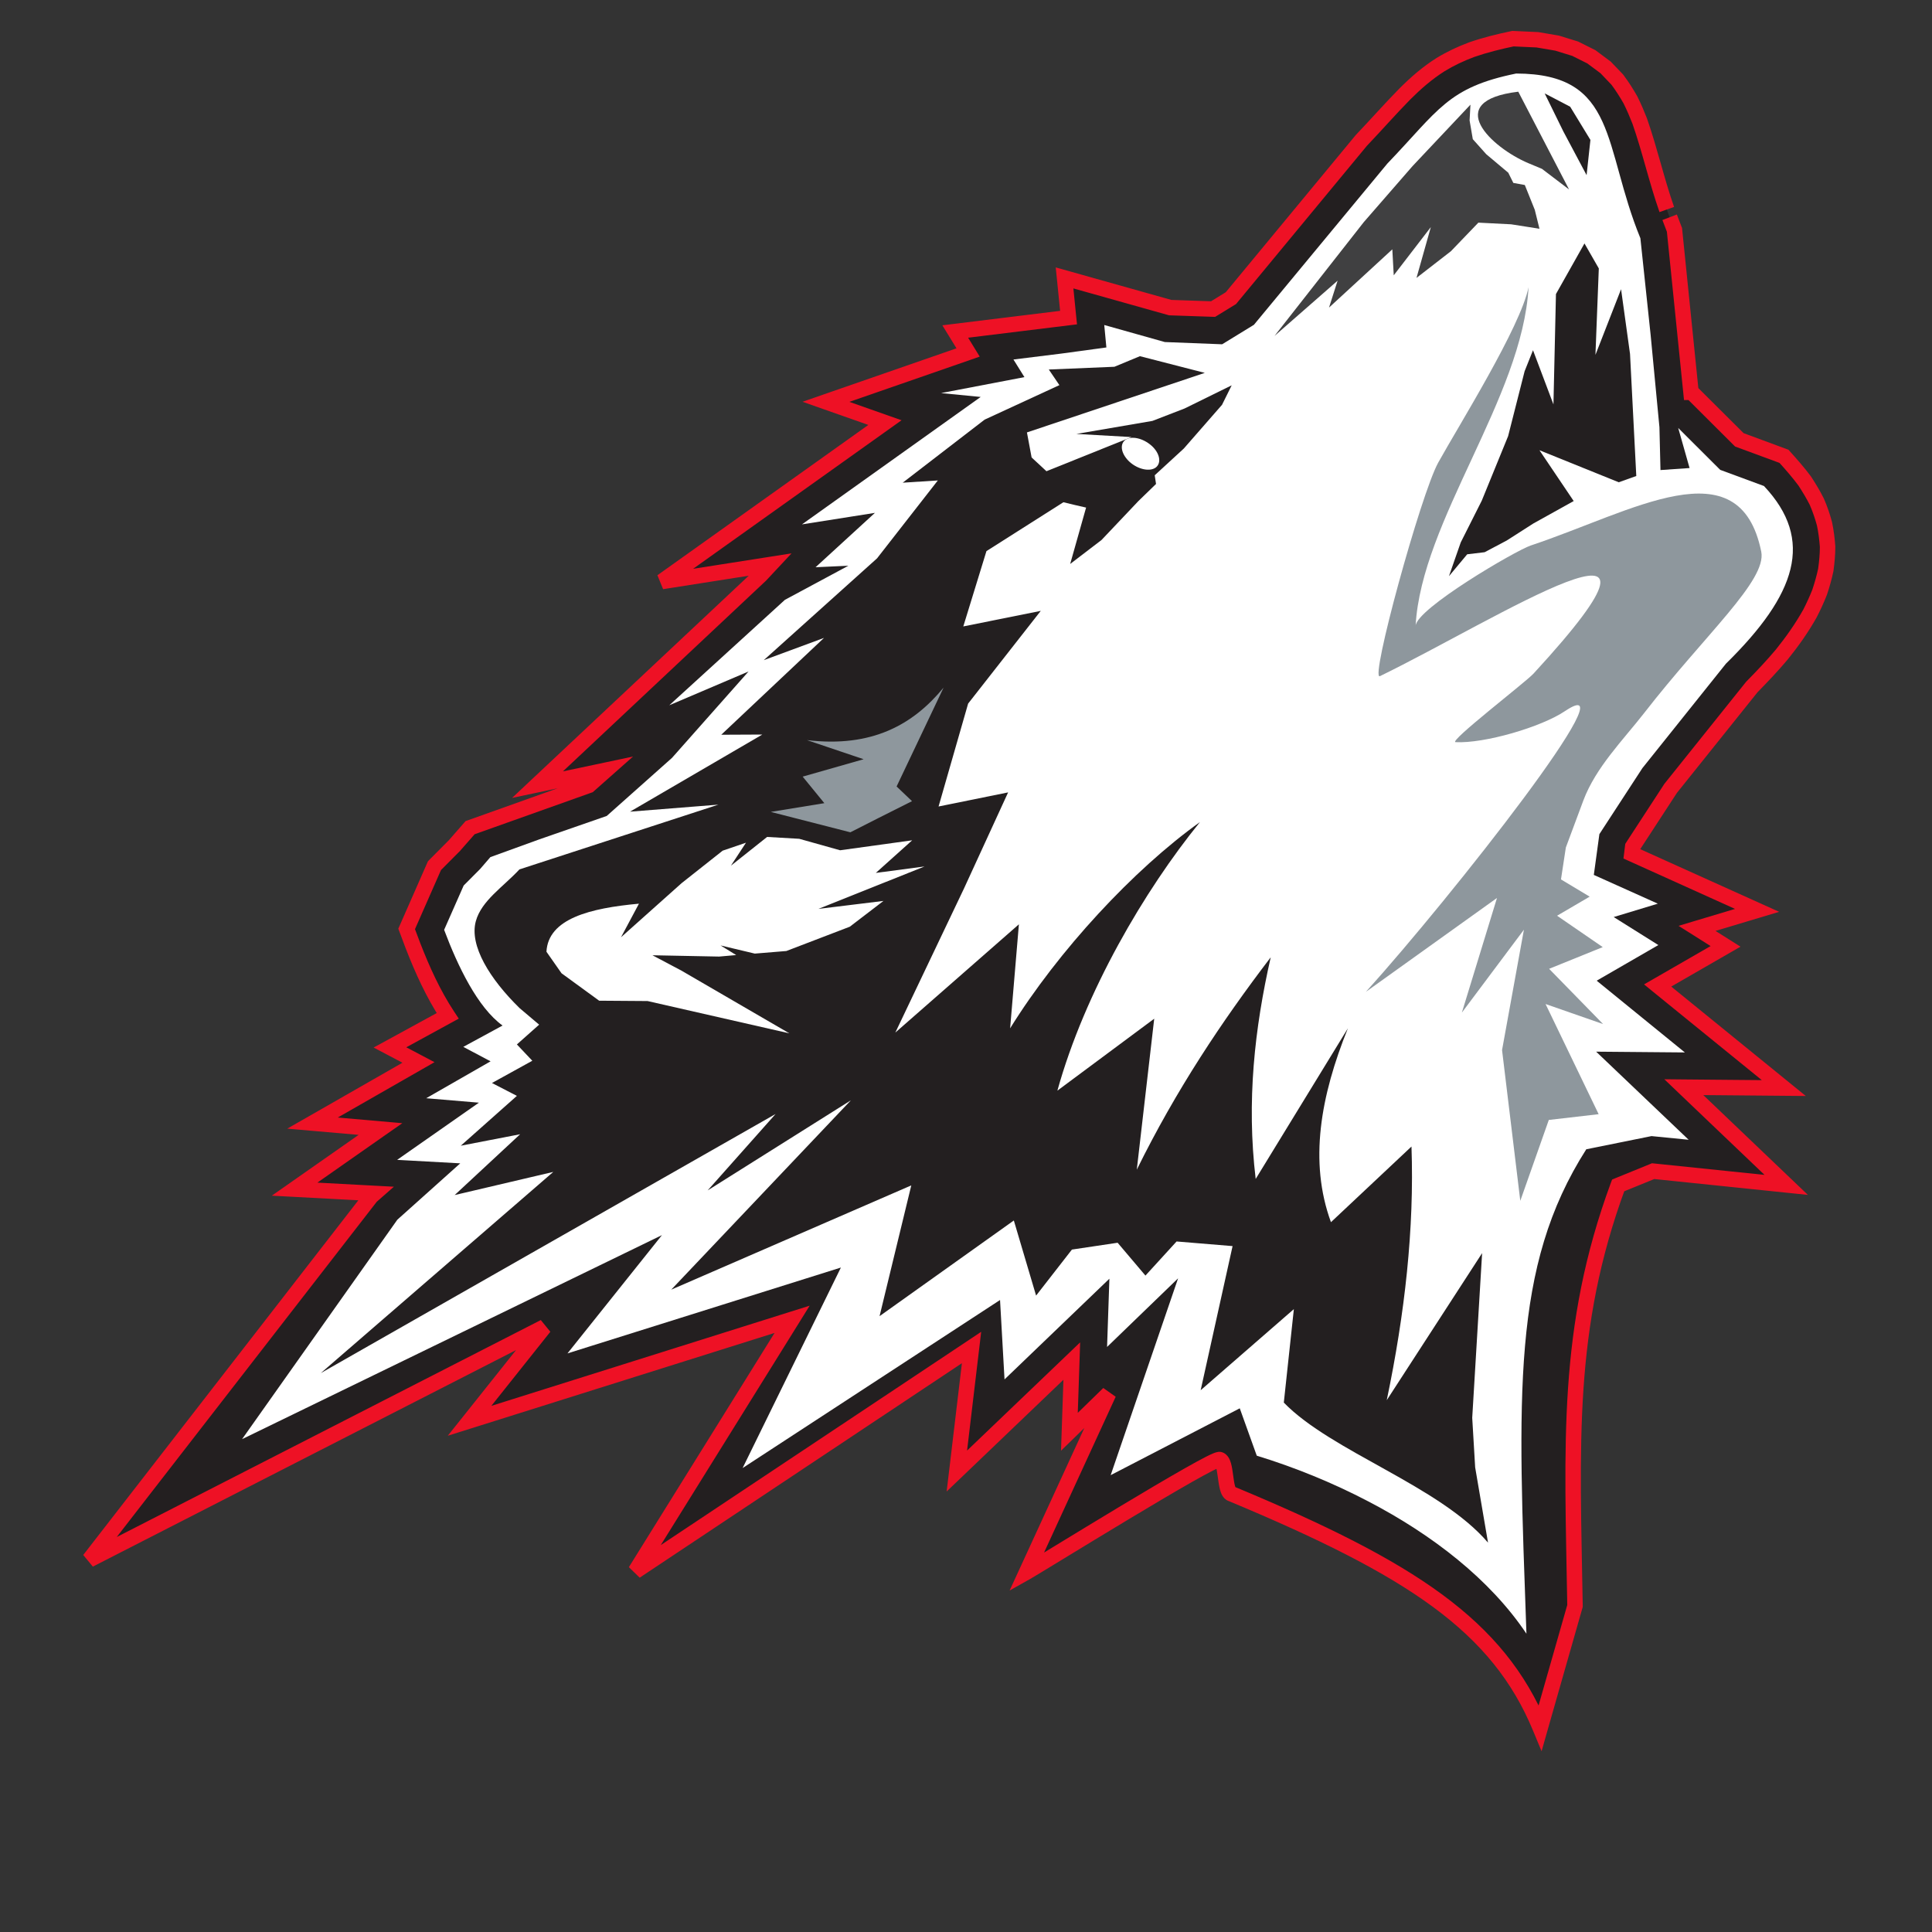 <?xml version="1.0" encoding="UTF-8"?>
<svg xmlns="http://www.w3.org/2000/svg" width="50" height="50" viewBox="0 0 50 50" fill="none">
  <rect x="0" y="0" width="50" height="50" fill="#333333" stroke="none"/>
  <mask id="path-1-outside-1_14168_595" maskUnits="userSpaceOnUse" x="1.312" y="0" width="47" height="46" fill="black">
    <rect fill="white" x="1.312" y="0" width="47" height="46"></rect>
    <path fill-rule="evenodd" clip-rule="evenodd" d="M43.21 5.623L43.335 5.949L43.763 10.154H43.781L45.015 11.383L46.17 11.81C46.36 12.021 46.542 12.228 46.709 12.453C46.824 12.631 46.926 12.799 47.02 12.986C47.103 13.178 47.163 13.356 47.218 13.558C47.26 13.759 47.283 13.946 47.298 14.153C47.298 14.359 47.278 14.546 47.252 14.748C47.21 14.944 47.158 15.127 47.093 15.324C47.02 15.511 46.936 15.694 46.843 15.876C46.629 16.255 46.388 16.596 46.115 16.937C45.869 17.23 45.609 17.503 45.34 17.776L43.233 20.407L42.255 21.909L42.232 22.097L45.474 23.56L43.919 24.026L44.657 24.492L42.899 25.505L46.165 28.159L43.577 28.136L46.227 30.665L42.782 30.309L41.878 30.678C40.51 34.385 40.691 37.374 40.761 41.562L39.861 44.715C38.766 42.069 36.521 40.597 31.861 38.657C31.681 38.585 31.754 37.827 31.564 37.774C31.374 37.72 26.856 40.525 26.567 40.687L28.693 36.064L27.676 37.054L27.738 35.224L24.763 38.071L25.143 34.874L16.444 40.663L20.499 34.144L12.152 36.77L14.087 34.341L2.312 40.366L9.605 30.962L9.693 30.885L7.625 30.775L9.847 29.219L8.088 29.066L10.83 27.496L10.092 27.107L11.586 26.291C11.211 25.72 10.933 25.106 10.687 24.473L10.524 24.041L11.243 22.404L11.768 21.876L12.167 21.42L15.238 20.326L15.683 19.931L13.911 20.306L19.683 14.886L19.943 14.608L17.13 15.05L22.902 10.937L21.376 10.399L25.055 9.122L24.721 8.579L27.654 8.22L27.551 7.193L30.283 7.961L31.394 7.999L31.856 7.715L35.23 3.635C35.606 3.242 35.968 2.829 36.349 2.441C36.641 2.148 36.933 1.893 37.28 1.673C37.541 1.514 37.796 1.394 38.078 1.288C38.435 1.164 38.789 1.077 39.155 1L39.791 1.03L40.297 1.116L40.764 1.26L41.187 1.471L41.554 1.745L41.856 2.061C41.985 2.234 42.092 2.403 42.198 2.59C42.287 2.768 42.362 2.945 42.435 3.132C42.699 3.885 42.871 4.668 43.137 5.422"></path>
  </mask>
  <path fill-rule="evenodd" clip-rule="evenodd" d="M43.21 5.623L43.335 5.949L43.763 10.154H43.781L45.015 11.383L46.17 11.81C46.36 12.021 46.542 12.228 46.709 12.453C46.824 12.631 46.926 12.799 47.02 12.986C47.103 13.178 47.163 13.356 47.218 13.558C47.26 13.759 47.283 13.946 47.298 14.153C47.298 14.359 47.278 14.546 47.252 14.748C47.21 14.944 47.158 15.127 47.093 15.324C47.02 15.511 46.936 15.694 46.843 15.876C46.629 16.255 46.388 16.596 46.115 16.937C45.869 17.23 45.609 17.503 45.34 17.776L43.233 20.407L42.255 21.909L42.232 22.097L45.474 23.56L43.919 24.026L44.657 24.492L42.899 25.505L46.165 28.159L43.577 28.136L46.227 30.665L42.782 30.309L41.878 30.678C40.51 34.385 40.691 37.374 40.761 41.562L39.861 44.715C38.766 42.069 36.521 40.597 31.861 38.657C31.681 38.585 31.754 37.827 31.564 37.774C31.374 37.72 26.856 40.525 26.567 40.687L28.693 36.064L27.676 37.054L27.738 35.224L24.763 38.071L25.143 34.874L16.444 40.663L20.499 34.144L12.152 36.77L14.087 34.341L2.312 40.366L9.605 30.962L9.693 30.885L7.625 30.775L9.847 29.219L8.088 29.066L10.83 27.496L10.092 27.107L11.586 26.291C11.211 25.72 10.933 25.106 10.687 24.473L10.524 24.041L11.243 22.404L11.768 21.876L12.167 21.42L15.238 20.326L15.683 19.931L13.911 20.306L19.683 14.886L19.943 14.608L17.13 15.05L22.902 10.937L21.376 10.399L25.055 9.122L24.721 8.579L27.654 8.22L27.551 7.193L30.283 7.961L31.394 7.999L31.856 7.715L35.23 3.635C35.606 3.242 35.968 2.829 36.349 2.441C36.641 2.148 36.933 1.893 37.28 1.673C37.541 1.514 37.796 1.394 38.078 1.288C38.435 1.164 38.789 1.077 39.155 1L39.791 1.03L40.297 1.116L40.764 1.26L41.187 1.471L41.554 1.745L41.856 2.061C41.985 2.234 42.092 2.403 42.198 2.59C42.287 2.768 42.362 2.945 42.435 3.132C42.699 3.885 42.871 4.668 43.137 5.422" fill="#231F20"></path>
  <path d="M43.335 5.949L43.534 5.929L43.532 5.902L43.522 5.877L43.335 5.949ZM43.763 10.154L43.564 10.175L43.582 10.354H43.763V10.154ZM43.781 10.154L43.922 10.013L43.864 9.954H43.781V10.154ZM45.015 11.383L44.873 11.525L44.904 11.556L44.945 11.571L45.015 11.383ZM46.17 11.81L46.318 11.676L46.285 11.639L46.239 11.622L46.17 11.81ZM46.709 12.453L46.877 12.344L46.87 12.334L46.709 12.453ZM47.02 12.986L47.203 12.906L47.198 12.896L47.02 12.986ZM47.218 13.558L47.414 13.517L47.411 13.505L47.218 13.558ZM47.298 14.153H47.498V14.146L47.498 14.138L47.298 14.153ZM47.252 14.748L47.447 14.79L47.449 14.782L47.45 14.774L47.252 14.748ZM47.093 15.324L47.279 15.397L47.283 15.387L47.093 15.324ZM46.843 15.876L47.017 15.974L47.02 15.967L46.843 15.876ZM46.115 16.937L46.268 17.065L46.27 17.062L46.115 16.937ZM45.34 17.776L45.197 17.636L45.19 17.644L45.184 17.651L45.34 17.776ZM43.233 20.407L43.077 20.282L43.071 20.289L43.066 20.298L43.233 20.407ZM42.255 21.909L42.087 21.8L42.062 21.839L42.056 21.885L42.255 21.909ZM42.232 22.097L42.033 22.073L42.015 22.219L42.149 22.279L42.232 22.097ZM45.474 23.56L45.531 23.752L46.044 23.598L45.556 23.378L45.474 23.56ZM43.919 24.026L43.862 23.834L43.441 23.961L43.813 24.195L43.919 24.026ZM44.657 24.492L44.757 24.665L45.044 24.5L44.764 24.323L44.657 24.492ZM42.899 25.505L42.8 25.331L42.548 25.476L42.773 25.66L42.899 25.505ZM46.165 28.159L46.163 28.359L46.734 28.364L46.291 28.004L46.165 28.159ZM43.577 28.136L43.579 27.936L43.073 27.931L43.439 28.281L43.577 28.136ZM46.227 30.665L46.206 30.864L46.788 30.924L46.365 30.52L46.227 30.665ZM42.782 30.309L42.803 30.11L42.753 30.105L42.707 30.124L42.782 30.309ZM41.878 30.678L41.802 30.493L41.721 30.527L41.69 30.609L41.878 30.678ZM40.761 41.562L40.953 41.616L40.961 41.588L40.961 41.558L40.761 41.562ZM39.861 44.715L39.676 44.792L39.896 45.322L40.053 44.77L39.861 44.715ZM31.861 38.657L31.938 38.472L31.935 38.471L31.861 38.657ZM31.564 37.774L31.51 37.966L31.51 37.966L31.564 37.774ZM26.567 40.687L26.386 40.603L26.129 41.162L26.665 40.861L26.567 40.687ZM28.693 36.064L28.874 36.148L28.553 35.921L28.693 36.064ZM27.676 37.054L27.476 37.047L27.459 37.544L27.816 37.197L27.676 37.054ZM27.738 35.224L27.938 35.231L27.954 34.74L27.599 35.08L27.738 35.224ZM24.763 38.071L24.565 38.047L24.499 38.6L24.902 38.215L24.763 38.071ZM25.143 34.874L25.342 34.898L25.393 34.467L25.033 34.707L25.143 34.874ZM16.444 40.663L16.275 40.558L16.555 40.83L16.444 40.663ZM20.499 34.144L20.669 34.25L20.954 33.791L20.439 33.953L20.499 34.144ZM12.152 36.77L11.996 36.646L11.588 37.157L12.212 36.961L12.152 36.77ZM14.087 34.341L14.243 34.466L13.996 34.163L14.087 34.341ZM2.312 40.366L2.154 40.243L2.403 40.544L2.312 40.366ZM9.605 30.962L9.474 30.812L9.459 30.824L9.447 30.84L9.605 30.962ZM9.693 30.885L9.825 31.036L10.194 30.712L9.704 30.686L9.693 30.885ZM7.625 30.775L7.51 30.611L7.035 30.944L7.614 30.975L7.625 30.775ZM9.847 29.219L9.961 29.383L10.412 29.068L9.864 29.02L9.847 29.219ZM8.088 29.066L7.989 28.892L7.434 29.209L8.071 29.265L8.088 29.066ZM10.83 27.496L10.929 27.67L11.245 27.489L10.923 27.319L10.83 27.496ZM10.092 27.107L9.996 26.932L9.669 27.11L9.999 27.284L10.092 27.107ZM11.586 26.291L11.682 26.466L11.873 26.362L11.753 26.181L11.586 26.291ZM10.687 24.473L10.499 24.543L10.5 24.545L10.687 24.473ZM10.524 24.041L10.341 23.96L10.308 24.035L10.337 24.111L10.524 24.041ZM11.243 22.404L11.101 22.263L11.075 22.29L11.06 22.324L11.243 22.404ZM11.768 21.876L11.91 22.017L11.918 22.007L11.768 21.876ZM12.167 21.42L12.1 21.232L12.05 21.249L12.016 21.288L12.167 21.42ZM15.238 20.326L15.306 20.514L15.342 20.501L15.371 20.475L15.238 20.326ZM15.683 19.931L15.816 20.081L16.383 19.579L15.642 19.736L15.683 19.931ZM13.911 20.306L13.774 20.16L13.253 20.65L13.953 20.502L13.911 20.306ZM19.683 14.886L19.82 15.033L19.829 15.023L19.683 14.886ZM19.943 14.608L20.089 14.745L20.485 14.321L19.912 14.411L19.943 14.608ZM17.13 15.05L17.014 14.887L17.161 15.248L17.13 15.05ZM22.902 10.937L23.018 11.1L23.332 10.876L22.969 10.748L22.902 10.937ZM21.376 10.399L21.31 10.21L20.77 10.398L21.309 10.588L21.376 10.399ZM25.055 9.122L25.12 9.311L25.355 9.229L25.225 9.017L25.055 9.122ZM24.721 8.579L24.697 8.381L24.388 8.419L24.551 8.684L24.721 8.579ZM27.654 8.22L27.678 8.418L27.873 8.394L27.853 8.2L27.654 8.22ZM27.551 7.193L27.605 7L27.322 6.921L27.352 7.213L27.551 7.193ZM30.283 7.961L30.229 8.153L30.252 8.16L30.276 8.161L30.283 7.961ZM31.394 7.999L31.387 8.199L31.447 8.201L31.498 8.17L31.394 7.999ZM31.856 7.715L31.961 7.886L31.989 7.869L32.01 7.843L31.856 7.715ZM35.23 3.635L35.085 3.497L35.08 3.502L35.076 3.508L35.23 3.635ZM36.349 2.441L36.207 2.3L36.206 2.301L36.349 2.441ZM37.28 1.673L37.176 1.502L37.173 1.504L37.28 1.673ZM38.078 1.288L38.012 1.099L38.008 1.101L38.078 1.288ZM39.155 1L39.164 0.801L39.139 0.8L39.114 0.805L39.155 1ZM39.791 1.03L39.825 0.833L39.812 0.83L39.8 0.83L39.791 1.03ZM40.297 1.116L40.356 0.925L40.343 0.921L40.33 0.919L40.297 1.116ZM40.764 1.26L40.854 1.081L40.839 1.074L40.823 1.069L40.764 1.26ZM41.187 1.471L41.306 1.311L41.292 1.3L41.276 1.292L41.187 1.471ZM41.554 1.745L41.698 1.607L41.687 1.595L41.673 1.585L41.554 1.745ZM41.856 2.061L42.016 1.942L42.009 1.932L42.001 1.923L41.856 2.061ZM42.198 2.59L42.378 2.501L42.372 2.491L42.198 2.59ZM42.435 3.132L42.624 3.066L42.622 3.06L42.435 3.132ZM43.21 5.623L43.023 5.694L43.148 6.021L43.335 5.949L43.522 5.877L43.397 5.551L43.21 5.623ZM43.335 5.949L43.136 5.969L43.564 10.175L43.763 10.154L43.962 10.134L43.534 5.929L43.335 5.949ZM43.763 10.154V10.354H43.781V10.154V9.954H43.763V10.154ZM43.781 10.154L43.64 10.296L44.873 11.525L45.015 11.383L45.156 11.241L43.922 10.013L43.781 10.154ZM45.015 11.383L44.945 11.571L46.1 11.997L46.17 11.81L46.239 11.622L45.084 11.195L45.015 11.383ZM46.17 11.81L46.021 11.944C46.211 12.154 46.387 12.355 46.548 12.572L46.709 12.453L46.87 12.334C46.697 12.101 46.509 11.888 46.318 11.676L46.17 11.81ZM46.709 12.453L46.541 12.562C46.654 12.737 46.752 12.898 46.841 13.075L47.02 12.986L47.198 12.896C47.1 12.7 46.994 12.525 46.877 12.345L46.709 12.453ZM47.02 12.986L46.836 13.066C46.915 13.248 46.972 13.416 47.025 13.61L47.218 13.558L47.411 13.505C47.354 13.295 47.291 13.108 47.203 12.906L47.02 12.986ZM47.218 13.558L47.022 13.598C47.062 13.789 47.084 13.967 47.099 14.167L47.298 14.153L47.498 14.138C47.482 13.925 47.458 13.729 47.414 13.517L47.218 13.558ZM47.298 14.153H47.098C47.098 14.346 47.08 14.523 47.053 14.722L47.252 14.748L47.45 14.774C47.477 14.569 47.498 14.372 47.498 14.153H47.298ZM47.252 14.748L47.056 14.706C47.016 14.894 46.966 15.07 46.903 15.261L47.093 15.324L47.283 15.387C47.35 15.184 47.404 14.995 47.447 14.79L47.252 14.748ZM47.093 15.324L46.907 15.251C46.836 15.431 46.755 15.608 46.665 15.785L46.843 15.876L47.02 15.967C47.117 15.78 47.203 15.591 47.279 15.397L47.093 15.324ZM46.843 15.876L46.668 15.778C46.461 16.145 46.227 16.477 45.959 16.811L46.115 16.937L46.27 17.062C46.55 16.715 46.797 16.365 47.017 15.974L46.843 15.876ZM46.115 16.937L45.961 16.808C45.721 17.095 45.465 17.364 45.197 17.636L45.34 17.776L45.483 17.917C45.752 17.642 46.017 17.364 46.268 17.065L46.115 16.937ZM45.34 17.776L45.184 17.651L43.077 20.282L43.233 20.407L43.389 20.532L45.496 17.901L45.34 17.776ZM43.233 20.407L43.066 20.298L42.087 21.8L42.255 21.909L42.422 22.018L43.401 20.516L43.233 20.407ZM42.255 21.909L42.056 21.885L42.033 22.073L42.232 22.097L42.43 22.122L42.453 21.934L42.255 21.909ZM42.232 22.097L42.149 22.279L45.391 23.743L45.474 23.56L45.556 23.378L42.314 21.915L42.232 22.097ZM45.474 23.56L45.416 23.369L43.862 23.834L43.919 24.026L43.977 24.218L45.531 23.752L45.474 23.56ZM43.919 24.026L43.813 24.195L44.55 24.661L44.657 24.492L44.764 24.323L44.026 23.857L43.919 24.026ZM44.657 24.492L44.557 24.319L42.8 25.331L42.899 25.505L42.999 25.678L44.757 24.665L44.657 24.492ZM42.899 25.505L42.773 25.66L46.039 28.314L46.165 28.159L46.291 28.004L43.026 25.349L42.899 25.505ZM46.165 28.159L46.167 27.959L43.579 27.936L43.577 28.136L43.575 28.336L46.163 28.359L46.165 28.159ZM43.577 28.136L43.439 28.281L46.089 30.81L46.227 30.665L46.365 30.52L43.715 27.991L43.577 28.136ZM46.227 30.665L46.247 30.466L42.803 30.11L42.782 30.309L42.762 30.508L46.206 30.864L46.227 30.665ZM42.782 30.309L42.707 30.124L41.802 30.493L41.878 30.678L41.953 30.864L42.858 30.495L42.782 30.309ZM41.878 30.678L41.69 30.609C40.307 34.357 40.491 37.388 40.561 41.565L40.761 41.562L40.961 41.558C40.89 37.361 40.714 34.412 42.065 30.748L41.878 30.678ZM40.761 41.562L40.569 41.507L39.669 44.66L39.861 44.715L40.053 44.77L40.953 41.616L40.761 41.562ZM39.861 44.715L40.046 44.639C38.917 41.911 36.598 40.412 31.938 38.472L31.861 38.657L31.784 38.841C36.443 40.781 38.615 42.228 39.676 44.792L39.861 44.715ZM31.861 38.657L31.935 38.471C31.972 38.486 31.983 38.51 31.979 38.502C31.975 38.496 31.968 38.479 31.959 38.445C31.941 38.378 31.929 38.288 31.914 38.181C31.901 38.083 31.885 37.965 31.858 37.869C31.844 37.821 31.824 37.766 31.793 37.717C31.761 37.667 31.706 37.606 31.618 37.581L31.564 37.774L31.51 37.966C31.469 37.955 31.454 37.929 31.455 37.931C31.457 37.934 31.464 37.947 31.473 37.979C31.491 38.042 31.504 38.129 31.518 38.235C31.532 38.333 31.547 38.45 31.572 38.547C31.585 38.595 31.602 38.65 31.63 38.699C31.657 38.747 31.705 38.81 31.787 38.843L31.861 38.657ZM31.564 37.774L31.618 37.581C31.58 37.57 31.547 37.573 31.531 37.574C31.512 37.576 31.495 37.58 31.483 37.584C31.457 37.59 31.43 37.6 31.405 37.61C31.353 37.631 31.289 37.661 31.216 37.698C31.07 37.772 30.873 37.88 30.645 38.01C30.188 38.269 29.595 38.62 29 38.978C27.804 39.697 26.611 40.433 26.47 40.512L26.567 40.687L26.665 40.861C26.813 40.779 28.023 40.032 29.206 39.321C29.8 38.964 30.39 38.614 30.842 38.357C31.069 38.229 31.259 38.125 31.397 38.055C31.466 38.02 31.519 37.996 31.555 37.981C31.573 37.974 31.582 37.971 31.585 37.97C31.586 37.97 31.582 37.971 31.573 37.972C31.567 37.973 31.542 37.975 31.51 37.966L31.564 37.774ZM26.567 40.687L26.749 40.77L28.874 36.148L28.693 36.064L28.511 35.98L26.386 40.603L26.567 40.687ZM28.693 36.064L28.553 35.921L27.537 36.911L27.676 37.054L27.816 37.197L28.832 36.207L28.693 36.064ZM27.676 37.054L27.876 37.061L27.938 35.231L27.738 35.224L27.538 35.218L27.476 37.047L27.676 37.054ZM27.738 35.224L27.599 35.08L24.625 37.926L24.763 38.071L24.902 38.215L27.876 35.369L27.738 35.224ZM24.763 38.071L24.962 38.094L25.342 34.898L25.143 34.874L24.945 34.85L24.565 38.047L24.763 38.071ZM25.143 34.874L25.033 34.707L16.334 40.497L16.444 40.663L16.555 40.83L25.254 35.04L25.143 34.874ZM16.444 40.663L16.614 40.769L20.669 34.25L20.499 34.144L20.33 34.039L16.275 40.558L16.444 40.663ZM20.499 34.144L20.439 33.953L12.092 36.58L12.152 36.77L12.212 36.961L20.559 34.335L20.499 34.144ZM12.152 36.77L12.309 36.895L14.243 34.466L14.087 34.341L13.931 34.217L11.996 36.646L12.152 36.77ZM14.087 34.341L13.996 34.163L2.22 40.188L2.312 40.366L2.403 40.544L14.178 34.519L14.087 34.341ZM2.312 40.366L2.47 40.489L9.763 31.085L9.605 30.962L9.447 30.84L2.154 40.243L2.312 40.366ZM9.605 30.962L9.737 31.113L9.825 31.036L9.693 30.885L9.561 30.735L9.474 30.812L9.605 30.962ZM9.693 30.885L9.704 30.686L7.635 30.575L7.625 30.775L7.614 30.975L9.682 31.085L9.693 30.885ZM7.625 30.775L7.739 30.939L9.961 29.383L9.847 29.219L9.732 29.055L7.51 30.611L7.625 30.775ZM9.847 29.219L9.864 29.02L8.105 28.866L8.088 29.066L8.071 29.265L9.829 29.418L9.847 29.219ZM8.088 29.066L8.187 29.239L10.929 27.67L10.83 27.496L10.731 27.323L7.989 28.892L8.088 29.066ZM10.83 27.496L10.923 27.319L10.185 26.93L10.092 27.107L9.999 27.284L10.737 27.673L10.83 27.496ZM10.092 27.107L10.188 27.283L11.682 26.466L11.586 26.291L11.491 26.115L9.996 26.932L10.092 27.107ZM11.586 26.291L11.753 26.181C11.389 25.627 11.117 25.028 10.873 24.4L10.687 24.473L10.5 24.545C10.749 25.185 11.033 25.813 11.419 26.401L11.586 26.291ZM10.687 24.473L10.874 24.402L10.711 23.97L10.524 24.041L10.337 24.111L10.499 24.543L10.687 24.473ZM10.524 24.041L10.707 24.121L11.427 22.485L11.243 22.404L11.06 22.324L10.341 23.96L10.524 24.041ZM11.243 22.404L11.385 22.545L11.91 22.017L11.768 21.876L11.626 21.735L11.101 22.263L11.243 22.404ZM11.768 21.876L11.918 22.007L12.317 21.552L12.167 21.42L12.016 21.288L11.617 21.744L11.768 21.876ZM12.167 21.42L12.234 21.608L15.306 20.514L15.238 20.326L15.171 20.137L12.1 21.232L12.167 21.42ZM15.238 20.326L15.371 20.475L15.816 20.081L15.683 19.931L15.551 19.782L15.106 20.176L15.238 20.326ZM15.683 19.931L15.642 19.736L13.87 20.111L13.911 20.306L13.953 20.502L15.725 20.127L15.683 19.931ZM13.911 20.306L14.048 20.452L19.82 15.032L19.683 14.886L19.546 14.741L13.774 20.16L13.911 20.306ZM19.683 14.886L19.829 15.023L20.089 14.745L19.943 14.608L19.797 14.472L19.537 14.75L19.683 14.886ZM19.943 14.608L19.912 14.411L17.099 14.852L17.13 15.05L17.161 15.248L19.974 14.806L19.943 14.608ZM17.13 15.05L17.247 15.213L23.018 11.1L22.902 10.937L22.786 10.774L17.014 14.887L17.13 15.05ZM22.902 10.937L22.969 10.748L21.442 10.21L21.376 10.399L21.309 10.588L22.836 11.125L22.902 10.937ZM21.376 10.399L21.441 10.588L25.12 9.311L25.055 9.122L24.989 8.933L21.31 10.21L21.376 10.399ZM25.055 9.122L25.225 9.017L24.892 8.475L24.721 8.579L24.551 8.684L24.884 9.227L25.055 9.122ZM24.721 8.579L24.746 8.778L27.678 8.418L27.654 8.22L27.63 8.021L24.697 8.381L24.721 8.579ZM27.654 8.22L27.853 8.2L27.75 7.173L27.551 7.193L27.352 7.213L27.455 8.24L27.654 8.22ZM27.551 7.193L27.497 7.385L30.229 8.153L30.283 7.961L30.337 7.768L27.605 7L27.551 7.193ZM30.283 7.961L30.276 8.161L31.387 8.199L31.394 7.999L31.401 7.799L30.29 7.761L30.283 7.961ZM31.394 7.999L31.498 8.17L31.961 7.886L31.856 7.715L31.752 7.545L31.289 7.829L31.394 7.999ZM31.856 7.715L32.01 7.843L35.384 3.763L35.23 3.635L35.076 3.508L31.702 7.588L31.856 7.715ZM35.23 3.635L35.375 3.774C35.763 3.367 36.107 2.973 36.491 2.581L36.349 2.441L36.206 2.301C35.829 2.685 35.448 3.117 35.085 3.497L35.23 3.635ZM36.349 2.441L36.49 2.582C36.776 2.296 37.057 2.052 37.387 1.842L37.28 1.673L37.173 1.504C36.809 1.735 36.505 2.001 36.207 2.3L36.349 2.441ZM37.28 1.673L37.384 1.844C37.633 1.693 37.877 1.578 38.148 1.476L38.078 1.288L38.008 1.101C37.715 1.211 37.449 1.336 37.176 1.502L37.28 1.673ZM38.078 1.288L38.144 1.477C38.49 1.357 38.834 1.272 39.196 1.196L39.155 1L39.114 0.805C38.744 0.882 38.381 0.971 38.012 1.099L38.078 1.288ZM39.155 1L39.146 1.2L39.782 1.229L39.791 1.03L39.8 0.83L39.164 0.801L39.155 1ZM39.791 1.03L39.758 1.227L40.263 1.313L40.297 1.116L40.33 0.919L39.825 0.833L39.791 1.03ZM40.297 1.116L40.238 1.307L40.705 1.451L40.764 1.26L40.823 1.069L40.356 0.925L40.297 1.116ZM40.764 1.26L40.675 1.439L41.097 1.65L41.187 1.471L41.276 1.292L40.854 1.081L40.764 1.26ZM41.187 1.471L41.067 1.632L41.434 1.905L41.554 1.745L41.673 1.585L41.306 1.311L41.187 1.471ZM41.554 1.745L41.409 1.883L41.711 2.2L41.856 2.061L42.001 1.923L41.698 1.607L41.554 1.745ZM41.856 2.061L41.696 2.181C41.819 2.346 41.921 2.507 42.025 2.689L42.198 2.59L42.372 2.491C42.262 2.298 42.151 2.123 42.016 1.942L41.856 2.061ZM42.198 2.59L42.019 2.679C42.104 2.85 42.177 3.021 42.249 3.205L42.435 3.132L42.622 3.06C42.547 2.869 42.469 2.686 42.377 2.501L42.198 2.59ZM42.435 3.132L42.247 3.199C42.376 3.568 42.484 3.947 42.593 4.332C42.702 4.715 42.813 5.105 42.948 5.489L43.137 5.422L43.325 5.356C43.195 4.986 43.087 4.607 42.978 4.222C42.869 3.839 42.758 3.45 42.624 3.066L42.435 3.132Z" fill="#EE1125" mask="url(#path-1-outside-1_14168_595)"></path>
  <path fill-rule="evenodd" clip-rule="evenodd" d="M39.238 1.903C41.874 1.907 41.479 3.789 42.453 6.165L42.717 8.656L42.946 11.057L42.973 12.165L43.726 12.113L43.432 11.076L44.519 12.16L45.651 12.578C46.968 13.975 46.49 15.386 44.667 17.176L42.505 19.879L41.392 21.587L41.248 22.643L42.904 23.387L41.762 23.733L42.918 24.458L41.322 25.38L43.604 27.237L41.308 27.217L43.702 29.497L42.741 29.402L41.053 29.743C39.108 32.791 39.285 36.098 39.504 42.28C38.56 40.873 37.071 39.721 35.415 38.858C34.482 38.369 33.495 37.97 32.525 37.673L32.085 36.447L28.744 38.177L30.489 33.083L28.651 34.859L28.711 33.093L25.997 35.699L25.881 33.644L19.219 37.993L21.762 32.804L14.686 35.026L17.131 31.965L6.265 37.245L10.283 31.566L11.911 30.107L10.278 30.017L12.394 28.537L11.03 28.422L12.696 27.467L11.99 27.093L13.006 26.541C12.361 26.075 11.847 25.005 11.494 24.064L12 22.917L12.426 22.489L12.691 22.182L13.962 21.721L15.702 21.117L17.391 19.614L19.372 17.378L17.321 18.252L20.313 15.524L21.956 14.641L21.107 14.68L22.643 13.273L20.755 13.571L25.38 10.273L24.355 10.173L26.512 9.76L26.228 9.304L27.472 9.15L28.633 8.992L28.578 8.411L30.145 8.852L31.629 8.91L32.451 8.406L35.903 4.235C37.23 2.853 37.462 2.263 39.238 1.903Z" fill="white"></path>
  <path fill-rule="evenodd" clip-rule="evenodd" d="M38.464 3.991L38.116 3.602L38.033 3.117L38.055 2.709L36.557 4.298L35.295 5.748L32.984 8.694L34.617 7.264L34.395 7.96L36.033 6.453L36.07 7.125L37.03 5.877L36.659 7.192L37.55 6.501L38.26 5.762L39.108 5.805L39.841 5.92L39.72 5.43L39.462 4.788L39.165 4.734L39.034 4.47M39.549 4.221L39.906 4.37L40.607 4.903L39.293 2.373C37.298 2.613 38.607 3.823 39.549 4.221Z" fill="#404041"></path>
  <path fill-rule="evenodd" clip-rule="evenodd" d="M39.976 2.417L40.459 3.401L41.061 4.533L41.16 3.621L40.636 2.762" fill="#231F20"></path>
  <path fill-rule="evenodd" clip-rule="evenodd" d="M42.347 12.319L42.185 9.16L41.953 7.485L41.29 9.184L41.377 6.947L41.006 6.3L40.268 7.61L40.203 10.466L39.674 9.064L39.457 9.607L39.03 11.287L38.348 12.957L37.804 14.037L37.499 14.911L37.971 14.345L38.422 14.291L38.993 13.989L39.684 13.547L40.727 12.967L39.841 11.652L41.893 12.481" fill="#231F20"></path>
  <path fill-rule="evenodd" clip-rule="evenodd" d="M31.626 10.476L30.637 11.608L29.884 12.3L29.918 12.525L29.462 12.967L28.507 13.975L27.696 14.595L28.108 13.136C28.108 13.136 26.173 12.713 26.249 12.53L29.282 11.311L27.858 11.23L29.825 10.893L30.656 10.572L31.876 9.972" fill="#231F20"></path>
  <path fill-rule="evenodd" clip-rule="evenodd" d="M11.767 30.928L14.319 30.329L8.302 35.536L20.072 28.83L18.314 30.808L22.021 28.476L17.372 33.376L23.584 30.678L22.763 34.062L26.238 31.586L26.814 33.53L27.741 32.339L28.924 32.162L29.644 33.012L30.45 32.129L31.899 32.249L31.073 35.979L33.485 33.88L33.225 36.299C34.46 37.571 37.257 38.454 38.51 39.924L38.177 37.975L38.101 36.693L38.357 32.431L35.889 36.237C36.357 33.995 36.604 31.802 36.529 29.672L34.445 31.63C33.871 30.06 34.176 28.366 34.883 26.613L32.497 30.511C32.257 28.505 32.469 26.613 32.886 24.775C31.625 26.426 30.437 28.207 29.42 30.271L29.871 26.364L27.365 28.226C28.075 25.668 29.626 23.033 31.055 21.275C29.342 22.5 27.389 24.602 26.142 26.613L26.369 23.921L23.171 26.723L24.948 22.994L26.09 20.507L24.29 20.872L25.055 18.209L26.935 15.809L24.93 16.212L25.529 14.263L27.774 12.837L26.698 11.839L26.577 11.191L31.18 9.65L29.501 9.218L28.841 9.492L27.143 9.563L27.417 9.967L25.482 10.86L23.362 12.492L24.271 12.434L22.698 14.45L19.766 17.085L21.325 16.509L18.666 19.015L19.729 19.01L16.305 21.006L18.592 20.824L13.443 22.5C13.02 22.955 12.463 23.306 12.315 23.838C12.139 24.472 12.681 25.341 13.447 26.09L13.953 26.518L13.377 27.03L13.776 27.452L12.732 28.028L13.377 28.361L11.925 29.651L13.461 29.354" fill="#231F20"></path>
  <path fill-rule="evenodd" clip-rule="evenodd" d="M39.559 7.432C39.4 10.303 36.784 13.471 36.636 16.197C36.659 15.751 39.215 14.253 39.614 14.118C42.25 13.24 45.02 11.512 45.581 14.277C45.729 15.021 44.133 16.413 42.547 18.458C42 19.158 41.299 19.86 40.978 20.714L40.524 21.933L40.398 22.759L41.141 23.205L40.297 23.699L41.479 24.511L40.091 25.073L41.488 26.503L39.999 25.984L41.373 28.835L40.083 28.984L39.345 31.077L38.873 27.176L39.439 24.06L37.833 26.206L38.742 23.239L35.35 25.668C37.582 23.195 42.268 17.225 40.505 18.401C39.888 18.818 38.412 19.246 37.671 19.207C37.475 19.197 39.494 17.647 39.689 17.431C44.24 12.487 38.696 16.049 35.712 17.499C35.443 17.628 36.771 12.79 37.22 11.974C37.759 11.003 39.35 8.464 39.559 7.432Z" fill="#8E979D"></path>
  <path fill-rule="evenodd" clip-rule="evenodd" d="M24.42 17.795L23.204 20.354L23.603 20.734L22.745 21.165L22.007 21.54L19.947 21.012L21.334 20.786L20.773 20.099L22.351 19.649L20.884 19.154C22.564 19.355 23.631 18.755 24.42 17.795Z" fill="#8E979D"></path>
  <path fill-rule="evenodd" clip-rule="evenodd" d="M21.993 23.983L20.351 24.612L19.534 24.679L18.648 24.468L19.052 24.717L18.611 24.756L16.885 24.722L17.636 25.12L20.429 26.743L16.759 25.907L15.506 25.898L14.532 25.188L14.142 24.631C14.188 23.776 15.265 23.503 16.536 23.387L16.072 24.256L17.641 22.855L18.703 22.015L19.306 21.809L18.916 22.404L19.853 21.66L20.684 21.708L21.742 22.005L23.607 21.747L22.666 22.591L23.927 22.424L21.181 23.522L22.864 23.316" fill="white"></path>
  <path fill-rule="evenodd" clip-rule="evenodd" d="M29.798 11.531C30.015 11.723 30.066 11.978 29.913 12.098C29.759 12.213 29.459 12.151 29.24 11.959C29.021 11.762 28.966 11.507 29.12 11.387C29.273 11.272 29.574 11.335 29.798 11.531Z" fill="white"></path>
</svg>
